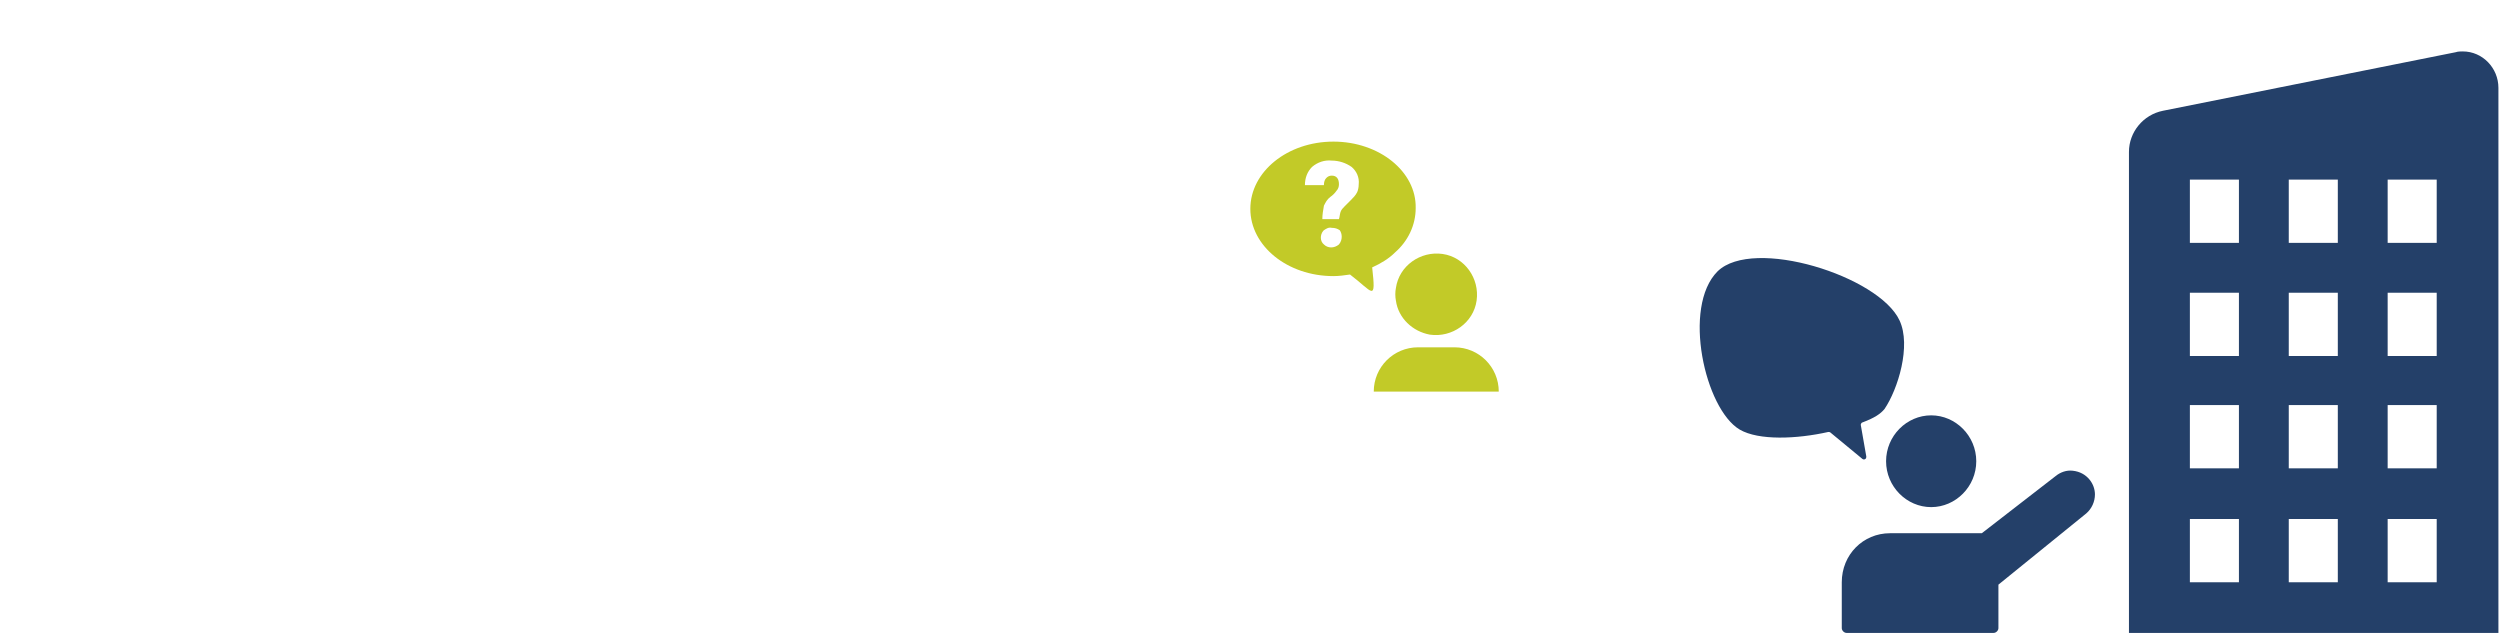 <svg version="1.1" id="prefix__svg8" xmlns="http://www.w3.org/2000/svg" x="0" y="0" viewBox="0 0 316 80" xml:space="preserve"><style>.prefix__st0{fill:#244069}.prefix__st1{fill:#c2ca28}</style><path class="prefix__st0" d="M244.1 52.5c-3.1 0-5.7 2.6-5.7 5.8s2.6 5.8 5.7 5.8 5.7-2.6 5.7-5.8-2.6-5.8-5.7-5.8zM264.1 60.6c-.5-.6-1.2-1-2.1-1.1-.8-.1-1.6.2-2.2.7l-9.3 7.2h-11.6c-3.4 0-6.1 2.7-6.1 6.2v5.8c0 .3.3.6.6.6H252c.3 0 .6-.3.6-.6v-5.5l11.1-9c.7-.6 1.1-1.5 1.1-2.4 0-.6-.2-1.3-.7-1.9z"/><path id="prefix__Tracé_3075" class="prefix__st0" d="M240.1 40.5c-2.6-5.6-18.5-10.6-23-6.2-4.5 4.5-1.6 17.4 2.8 20 2.4 1.4 7.2 1.2 11.2.3.1 0 .2 0 .3.1l4 3.3c.1.1.3.1.4 0 .1-.1.1-.2.1-.3l-.7-4c0-.1.1-.3.2-.3 1.6-.6 2.3-1.1 2.8-1.7 1.7-2.5 3.4-8 1.9-11.2"/><g id="prefix__Groupe_6136" transform="translate(-1450.557 -3320.5)"><path id="prefix__Tracé_3119" class="prefix__st1" d="M1631.3 3362.8c2.8.4 5.5-1.5 5.9-4.3s-1.5-5.5-4.3-5.9-5.5 1.5-5.9 4.3c-.1.5-.1 1.1 0 1.6.3 2.2 2.1 3.9 4.3 4.3"/><path id="prefix__Tracé_3120" class="prefix__st1" d="M1624.2 3370c0-3.1 2.5-5.6 5.6-5.6h4.6c3.1 0 5.6 2.5 5.6 5.6h-15.8z"/><path id="prefix__Tracé_3121" class="prefix__st1" d="M1619.1 3338.4c-5.8 0-10.5 3.8-10.5 8.5s4.7 8.5 10.5 8.5c.7 0 1.4-.1 2.1-.2 2.9 2.2 3.3 3.6 2.8-.9 1.1-.5 2.1-1.1 2.9-1.9 1.6-1.4 2.6-3.4 2.6-5.6.1-4.6-4.6-8.4-10.4-8.4m.7 13c-.6.5-1.4.5-1.9 0-.5-.4-.5-1.2-.1-1.7l.1-.1c.3-.2.6-.4 1-.3.4 0 .7.1 1 .3.3.4.4 1.2-.1 1.8 0-.1 0-.1 0 0m2.3-6.6c-.2.4-.5.7-.8 1l-.8.8c-.2.2-.4.4-.5.7-.1.3-.1.6-.2.9h-2.1c0-.6.1-1.1.2-1.7.2-.4.4-.8.8-1.1.3-.2.6-.5.8-.8.2-.2.3-.5.3-.8 0-.7-.3-1.1-.9-1.1-.3 0-.5.1-.7.3-.2.2-.3.5-.3.9h-2.4c0-.9.3-1.7.9-2.3.7-.6 1.6-.9 2.5-.8.9 0 1.8.3 2.5.8.6.5 1 1.3.9 2.2 0 .4-.1.8-.2 1z"/></g><path class="prefix__st0" d="M311.3 6.5c-.3 0-.6 0-.9.1l-37 7.4c-2.5.5-4.3 2.7-4.3 5.2V80h46.7V11.1c0-2.5-2-4.6-4.5-4.6zm-9.5 16.2h6.2v8h-6.2v-8zm0 14.3h6.2v8h-6.2v-8zm0 14.2h6.2v8h-6.2v-8zm0 14.4h6.2v8h-6.2v-8zm-12.5-42.9h6.2v8h-6.2v-8zm0 14.3h6.2v8h-6.2v-8zm0 14.2h6.2v8h-6.2v-8zm0 14.4h6.2v8h-6.2v-8zm-12.5-42.9h6.2v8h-6.2v-8zm0 14.3h6.2v8h-6.2v-8zm0 14.2h6.2v8h-6.2v-8zm0 14.4h6.2v8h-6.2v-8z"/></svg>